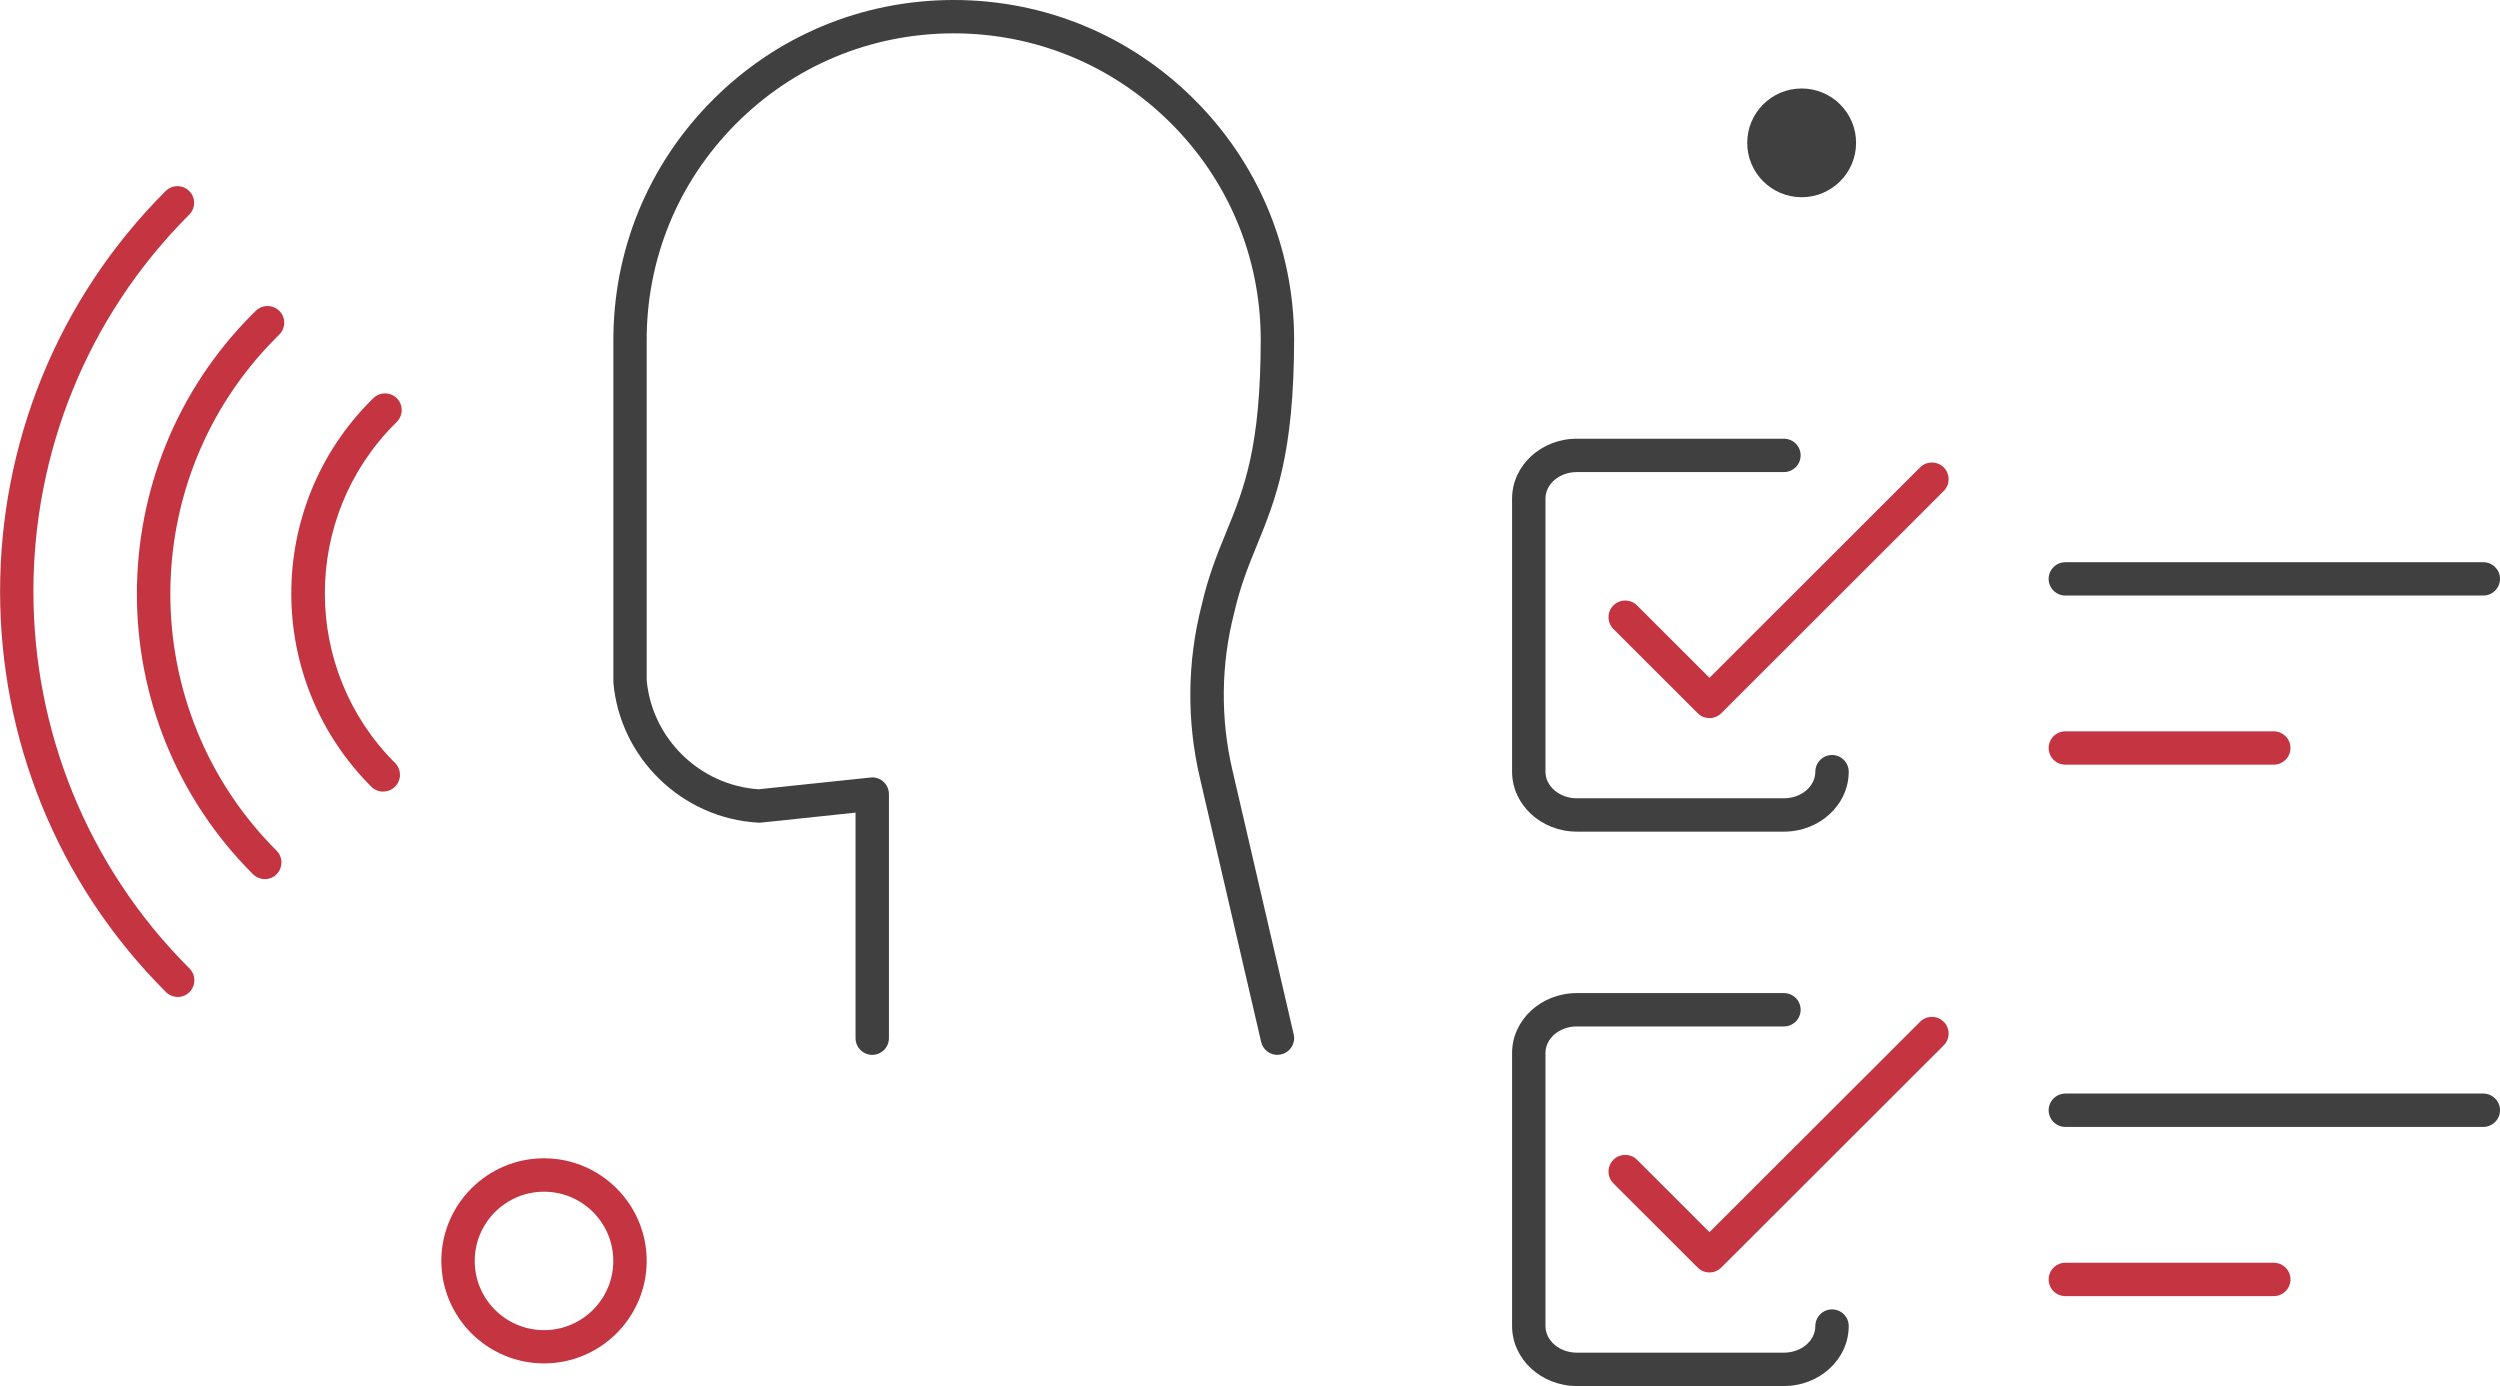 <svg width="386" height="214" viewBox="0 0 386 214" fill="none" xmlns="http://www.w3.org/2000/svg">
<g clip-path="url(#clip0_525_16628)">
<path d="M197.234 162.872C196.061 162.872 195.004 162.074 194.721 160.877L185.248 120.036C183.211 111.32 183.301 102.14 185.531 93.462C186.588 88.839 187.993 85.427 189.346 82.118C192.078 75.436 194.656 69.127 194.656 52.274C194.605 39.63 189.617 27.759 180.621 18.862C171.676 10.017 159.844 5.15 147.252 5.15C147.175 5.15 147.097 5.15 147.033 5.15C134.363 5.214 122.493 10.184 113.574 19.171C104.655 28.158 99.783 40.068 99.848 52.724V105.024C100.673 114.062 108.071 121.259 117.131 121.864L134.402 120.049C135.124 119.959 135.859 120.204 136.4 120.693C136.941 121.182 137.25 121.877 137.25 122.611V160.297C137.25 161.713 136.09 162.872 134.673 162.872C133.255 162.872 132.095 161.713 132.095 160.297V125.47L117.454 127.015C117.312 127.027 117.183 127.027 117.041 127.015C105.313 126.358 95.711 117.049 94.705 105.358C94.705 105.281 94.705 105.217 94.705 105.14V52.737C94.641 38.729 100.041 25.506 109.927 15.553C119.799 5.588 132.971 0.064 147.007 0C147.084 0 147.175 0 147.252 0C161.197 0 174.331 5.395 184.242 15.206C194.218 25.081 199.747 38.24 199.812 52.261C199.812 70.132 196.912 77.213 194.115 84.063C192.787 87.32 191.524 90.397 190.545 94.672C188.508 102.603 188.431 110.946 190.274 118.865L199.747 159.705C200.069 161.095 199.206 162.473 197.814 162.795C197.621 162.846 197.427 162.859 197.234 162.859V162.872Z" fill="#404040"/>
<path d="M27.427 153.924C26.77 153.924 26.112 153.666 25.61 153.164C-8.506 119.083 -8.519 63.604 25.571 29.497C26.576 28.493 28.213 28.493 29.218 29.497C30.224 30.502 30.224 32.137 29.218 33.141C-2.874 65.239 -2.861 117.448 29.257 149.533C30.262 150.538 30.262 152.173 29.257 153.177C28.754 153.679 28.097 153.937 27.44 153.937L27.427 153.924Z" fill="#C43541"/>
<path d="M59.146 122.225C58.488 122.225 57.831 121.968 57.328 121.465C40.857 105.011 40.857 78.243 57.328 61.788L57.625 61.492C58.63 60.488 60.267 60.488 61.272 61.492C62.278 62.497 62.265 64.132 61.272 65.136L61.002 65.406C46.541 79.853 46.541 103.363 61.002 117.809C62.007 118.813 62.007 120.448 61.002 121.452C60.499 121.955 59.842 122.212 59.184 122.212L59.146 122.225Z" fill="#C43541"/>
<path d="M40.87 135.731C40.212 135.731 39.555 135.474 39.052 134.972C15.17 111.114 15.157 72.295 39.052 48.424L39.504 47.986C40.522 46.995 42.146 47.008 43.151 48.025C44.143 49.042 44.13 50.677 43.112 51.669L42.7 52.081C20.828 73.93 20.841 109.491 42.7 131.341C43.705 132.345 43.705 133.98 42.7 134.984C42.197 135.487 41.54 135.744 40.883 135.744L40.87 135.731Z" fill="#C43541"/>
<path d="M275.442 128.405H243.465C237.949 128.405 233.464 124.246 233.464 119.148V76.994C233.464 71.883 237.949 67.737 243.465 67.737H275.442C276.86 67.737 278.02 68.896 278.02 70.312C278.02 71.728 276.86 72.887 275.442 72.887H243.465C240.784 72.887 238.619 74.728 238.619 76.994V119.148C238.619 121.414 240.797 123.255 243.465 123.255H275.442C278.123 123.255 280.288 121.414 280.288 119.148C280.288 117.732 281.448 116.573 282.866 116.573C284.283 116.573 285.443 117.732 285.443 119.148C285.443 124.259 280.958 128.405 275.442 128.405Z" fill="#404040"/>
<path d="M383.422 91.955H318.889C317.471 91.955 316.311 90.796 316.311 89.38C316.311 87.964 317.471 86.805 318.889 86.805H383.422C384.84 86.805 386 87.964 386 89.38C386 90.796 384.84 91.955 383.422 91.955Z" fill="#404040"/>
<path d="M351.072 118.066H318.889C317.471 118.066 316.311 116.908 316.311 115.491C316.311 114.075 317.471 112.916 318.889 112.916H351.072C352.49 112.916 353.65 114.075 353.65 115.491C353.65 116.908 352.49 118.066 351.072 118.066Z" fill="#C43541"/>
<path d="M383.422 173.997H318.889C317.471 173.997 316.311 172.838 316.311 171.421C316.311 170.005 317.471 168.846 318.889 168.846H383.422C384.84 168.846 386 170.005 386 171.421C386 172.838 384.84 173.997 383.422 173.997Z" fill="#404040"/>
<path d="M351.072 200.12H318.889C317.471 200.12 316.311 198.962 316.311 197.545C316.311 196.129 317.471 194.97 318.889 194.97H351.072C352.49 194.97 353.65 196.129 353.65 197.545C353.65 198.962 352.49 200.12 351.072 200.12Z" fill="#C43541"/>
<path d="M263.932 110.869C263.249 110.869 262.592 110.599 262.115 110.109L249.11 97.118C248.105 96.114 248.105 94.479 249.11 93.475C250.116 92.47 251.753 92.47 252.758 93.475L263.945 104.65L296.463 72.166C297.468 71.162 299.105 71.162 300.111 72.166C301.116 73.17 301.116 74.805 300.111 75.81L265.775 110.109C265.286 110.599 264.641 110.869 263.958 110.869H263.932Z" fill="#C43541"/>
<path d="M275.442 214H243.465C237.949 214 233.464 209.841 233.464 204.743V162.589C233.464 157.478 237.949 153.332 243.465 153.332H275.442C276.86 153.332 278.02 154.49 278.02 155.907C278.02 157.323 276.86 158.482 275.442 158.482H243.465C240.784 158.482 238.619 160.323 238.619 162.589V204.743C238.619 207.009 240.797 208.85 243.465 208.85H275.442C278.123 208.85 280.288 207.009 280.288 204.743C280.288 203.326 281.448 202.168 282.866 202.168C284.283 202.168 285.443 203.326 285.443 204.743C285.443 209.854 280.958 214 275.442 214Z" fill="#404040"/>
<path d="M263.932 196.464C263.249 196.464 262.592 196.193 262.115 195.704L249.11 182.713C248.105 181.709 248.105 180.074 249.11 179.069C250.116 178.065 251.753 178.065 252.758 179.069L263.945 190.245L296.463 157.761C297.468 156.757 299.105 156.757 300.111 157.761C301.116 158.765 301.116 160.4 300.111 161.404L265.775 195.704C265.286 196.193 264.641 196.464 263.958 196.464H263.932Z" fill="#C43541"/>
<path d="M83.995 210.511C75.256 210.511 68.142 203.404 68.142 194.674C68.142 185.945 75.256 178.838 83.995 178.838C92.733 178.838 99.848 185.945 99.848 194.674C99.848 203.404 92.733 210.511 83.995 210.511ZM83.995 184.001C78.105 184.001 73.297 188.79 73.297 194.687C73.297 200.584 78.092 205.374 83.995 205.374C89.898 205.374 94.692 200.584 94.692 194.687C94.692 188.79 89.898 184.001 83.995 184.001Z" fill="#C43541"/>
<path d="M278.174 30.45C282.815 30.45 286.578 26.692 286.578 22.055C286.578 17.419 282.815 13.661 278.174 13.661C273.533 13.661 269.771 17.419 269.771 22.055C269.771 26.692 273.533 30.45 278.174 30.45Z" fill="#404040"/>
</g>
<defs>
<clipPath id="clip0_525_16628">
<rect width="386" height="214" fill="white"/>
</clipPath>
</defs>
</svg>
